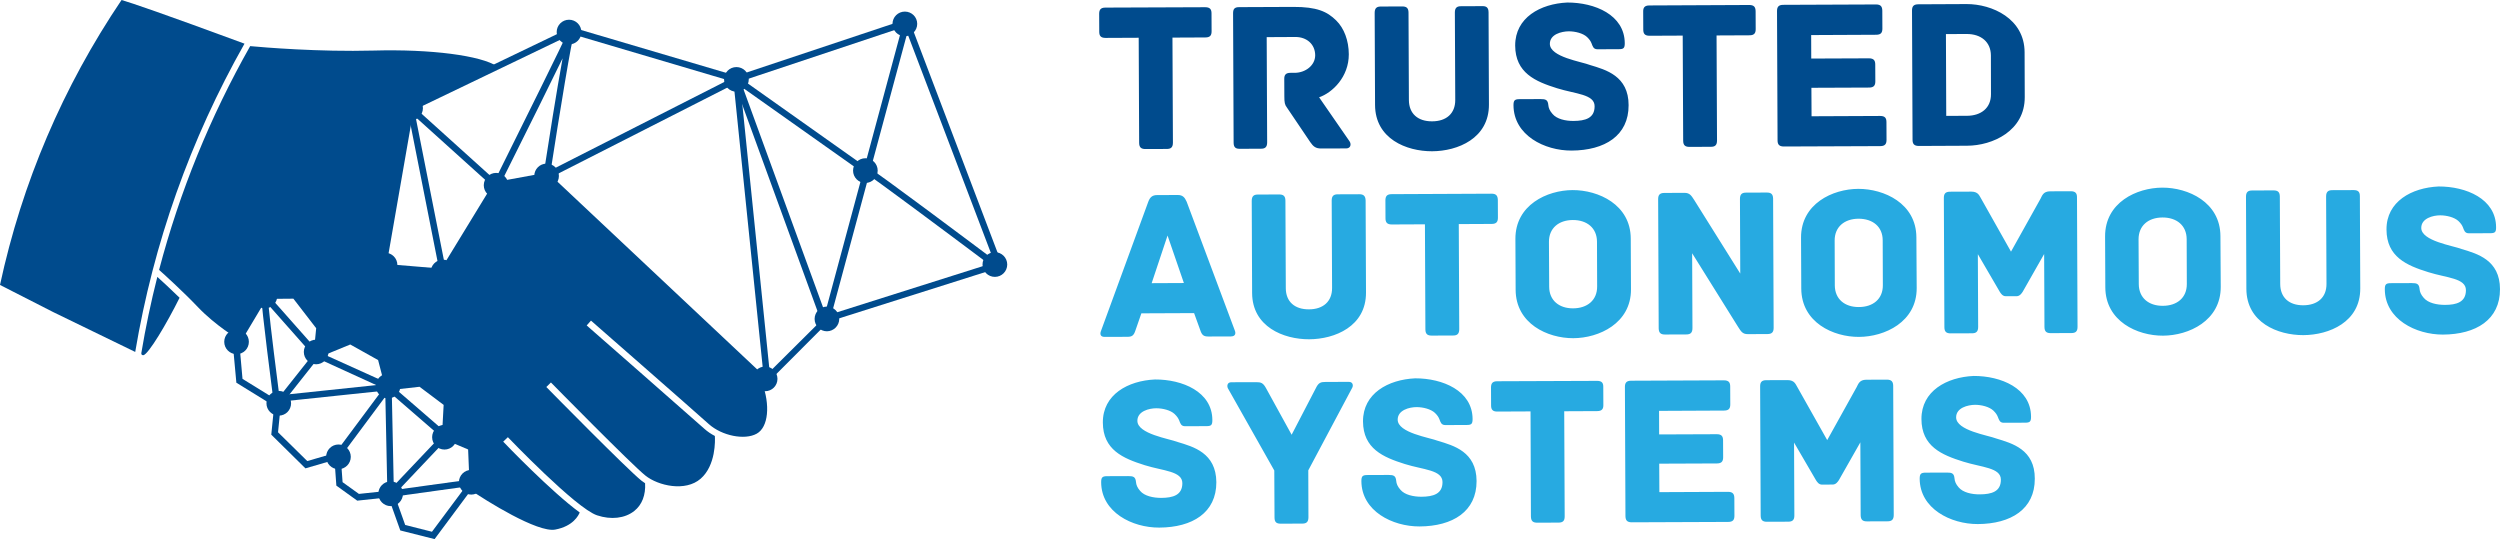 <svg xmlns="http://www.w3.org/2000/svg" xmlns:xlink="http://www.w3.org/1999/xlink" version="1.1" id="Layer_1" x="0px" y="0px" style="enable-background:new 0 0 368.5 170.08;" xml:space="preserve" viewBox="20.8 53.59 325.77 70.25">
<style type="text/css">
	.Arched_x0020_Green{fill:url(#SVGID_1_);stroke:#FFFFFF;stroke-width:0.25;stroke-miterlimit:1;}
	.st0{fill:#004B8D;}
	.st1{fill:#27AAE1;}
</style>
<linearGradient id="SVGID_1_" gradientUnits="userSpaceOnUse" x1="-66.248" y1="262.162" x2="-65.541" y2="261.455">
	<stop offset="0" style="stop-color:#20AC4B"/>
	<stop offset="0.983" style="stop-color:#19361A"/>
</linearGradient>
<g>
	<path class="st0" d="M280.24,65.86c0.01,1.8-1.28,2.81-3.13,2.82l-2.7,0.01l-0.04-10.66l2.7-0.01c1.86-0.01,3.15,1.03,3.16,2.79   L280.24,65.86z M277.05,54.12l-6.28,0.03c-0.65,0-0.82,0.31-0.82,0.82l0.07,16.83c0,0.5,0.17,0.81,0.82,0.81l6.28-0.03   c3.34-0.01,7.54-1.94,7.52-6.34l-0.02-5.84C284.61,56.02,280.39,54.11,277.05,54.12 M265.81,68.7l-8.95,0.04l-0.02-3.71l7.52-0.03   c0.64,0,0.81-0.31,0.81-0.81L265.16,62c0-0.5-0.17-0.81-0.82-0.81l-7.52,0.03l-0.01-3.06l8.47-0.04c0.65,0,0.81-0.31,0.81-0.81   l-0.01-2.33c-0.01-0.5-0.17-0.81-0.82-0.81l-12.09,0.05c-0.64,0-0.81,0.31-0.81,0.82l0.07,16.83c0,0.5,0.17,0.81,0.82,0.81   l12.57-0.05c0.64,0,0.81-0.31,0.81-0.82l-0.01-2.3C266.62,69,266.45,68.7,265.81,68.7 M248.74,54.24l-13.01,0.06   c-0.65,0-0.82,0.31-0.81,0.81l0.01,2.33c0,0.51,0.17,0.81,0.82,0.81l4.32-0.02l0.06,13.69c0,0.65,0.32,0.81,0.82,0.81l2.78-0.01   c0.51,0,0.81-0.17,0.81-0.82l-0.06-13.69l4.29-0.02c0.65,0,0.81-0.31,0.81-0.81l-0.01-2.33C249.56,54.54,249.39,54.24,248.74,54.24    M228.02,62.07c-1.12-0.45-5.25-1.04-5.26-2.76c-0.01-1.26,1.53-1.63,2.46-1.64c0.84,0,1.86,0.25,2.39,0.75   c0.34,0.33,0.48,0.56,0.59,0.84c0.14,0.36,0.23,0.75,0.76,0.75l2.75-0.01c0.64,0,0.81-0.11,0.81-0.78c-0.02-3.7-3.92-5.31-7.49-5.3   c-3.5,0.16-6.8,1.96-6.79,5.61c0.02,3.56,2.63,4.68,5.46,5.56c2.39,0.75,4.89,0.77,4.89,2.34c0.01,1.57-1.22,1.91-2.74,1.92   c-1.04,0.01-2.19-0.24-2.75-0.92c-0.37-0.42-0.51-0.78-0.54-1.15c-0.06-0.7-0.37-0.78-1.01-0.78l-2.72,0.01   c-0.64,0-0.81,0.14-0.81,0.79c0.02,3.93,4.06,5.93,7.57,5.91c4.32-0.02,7.45-1.94,7.43-5.92   C233.02,63.48,230.04,62.68,228.02,62.07z M213.96,54.39l-2.77,0.01c-0.51,0-0.81,0.17-0.81,0.82l0.05,11.39   c0.01,1.77-1.16,2.79-3.02,2.79c-1.85,0.01-3.01-1-3.02-2.77l-0.05-11.39c0-0.65-0.31-0.81-0.82-0.81l-2.78,0.01   c-0.5,0-0.81,0.17-0.81,0.82l0.05,12.01c0.02,4.41,4.09,6.04,7.43,6.03c3.34-0.01,7.43-1.68,7.41-6.09l-0.05-12.01   C214.77,54.55,214.46,54.38,213.96,54.39 M196.66,72.01l-3.97-5.74c1.74-0.6,3.88-2.66,3.87-5.61c-0.01-1.79-0.61-3.39-1.64-4.4   c-1.18-1.17-2.53-1.78-5.59-1.77l-7.07,0.03c-0.65,0-0.78,0.31-0.78,0.82l0.07,16.83c0,0.64,0.28,0.81,0.79,0.81l2.77-0.01   c0.5,0,0.81-0.17,0.81-0.82l-0.06-13.72l3.73-0.02c1.46-0.01,2.58,0.92,2.59,2.38c0,1.33-1.28,2.28-2.66,2.29l-0.56,0   c-0.65,0-0.82,0.31-0.81,0.82l0.01,2.25c0,0.79,0.06,1.1,0.32,1.43l3.05,4.52c0.4,0.59,0.73,0.84,1.41,0.84l3.31-0.01   C196.78,72.91,196.92,72.41,196.66,72.01 M177.85,54.53l-13.01,0.05c-0.64,0-0.81,0.31-0.81,0.82l0.01,2.32   c0,0.51,0.17,0.81,0.82,0.81l4.32-0.02l0.06,13.69c0,0.64,0.31,0.81,0.82,0.81l2.77-0.01c0.51,0,0.81-0.17,0.81-0.82l-0.06-13.69   l4.29-0.02c0.65,0,0.81-0.31,0.81-0.81l-0.01-2.33C178.67,54.84,178.5,54.53,177.85,54.53"/>
	<path class="st1" d="M341.57,86.04c-1.12-0.44-5.26-1.04-5.26-2.75c0-1.26,1.54-1.64,2.46-1.64c0.84,0,1.86,0.25,2.39,0.75   c0.34,0.33,0.48,0.56,0.59,0.84c0.14,0.36,0.23,0.75,0.76,0.75l2.74-0.01c0.65,0,0.82-0.11,0.81-0.79c-0.02-3.7-3.92-5.31-7.49-5.3   c-3.51,0.16-6.81,1.96-6.79,5.61c0.01,3.56,2.62,4.68,5.46,5.56c2.38,0.75,4.89,0.77,4.89,2.34c0,1.57-1.23,1.92-2.74,1.92   c-1.04,0-2.19-0.24-2.76-0.92c-0.37-0.42-0.51-0.78-0.54-1.14c-0.06-0.7-0.37-0.78-1.01-0.78l-2.71,0.01   c-0.65,0-0.81,0.14-0.81,0.79c0.01,3.92,4.06,5.92,7.57,5.91c4.32-0.02,7.45-1.94,7.44-5.92   C346.56,87.45,343.59,86.65,341.57,86.04z M327.5,78.36l-2.78,0.01c-0.5,0-0.81,0.17-0.81,0.82l0.05,11.39   c0.01,1.77-1.16,2.78-3.02,2.79c-1.85,0.01-3-1-3.01-2.77l-0.05-11.39c0-0.64-0.31-0.81-0.82-0.81l-2.78,0.01   c-0.51,0-0.81,0.17-0.81,0.81l0.05,12.01c0.02,4.4,4.09,6.04,7.43,6.03c3.34-0.02,7.43-1.69,7.41-6.09l-0.05-12.01   C328.32,78.53,328.01,78.36,327.5,78.36 M305.76,90.6c0.01,1.79-1.28,2.84-3.13,2.84c-1.83,0.01-3.12-1.03-3.13-2.82l-0.03-5.84   c0-1.8,1.28-2.84,3.11-2.85c1.85-0.01,3.15,1.03,3.16,2.82L305.76,90.6z M310.14,84.35c-0.02-4.43-4.23-6.32-7.57-6.31   c-3.34,0.01-7.48,1.93-7.46,6.37l0.03,6.62c0.02,4.43,4.18,6.32,7.52,6.3c3.34-0.01,7.54-1.94,7.52-6.37L310.14,84.35z    M290.64,78.51l-2.69,0.01c-0.93,0-1.06,0.62-1.25,0.96l-3.85,6.9l-3.87-6.87c-0.23-0.33-0.34-0.95-1.29-0.95l-2.78,0.01   c-0.65,0-0.81,0.31-0.81,0.82l0.07,16.83c0,0.65,0.31,0.81,0.82,0.81l2.77-0.01c0.5,0,0.81-0.17,0.81-0.82l-0.04-9.49l2.85,4.89   c0.14,0.22,0.36,0.59,0.79,0.59l1.4,0c0.42,0,0.67-0.37,0.81-0.59l2.79-4.91l0.04,9.5c0,0.64,0.31,0.81,0.81,0.81l2.69-0.01   c0.51,0,0.82-0.17,0.81-0.82l-0.07-16.83C291.46,78.82,291.29,78.51,290.64,78.51 M266.15,90.76c0.01,1.79-1.28,2.84-3.13,2.84   c-1.83,0.01-3.12-1.03-3.13-2.82l-0.02-5.84c-0.01-1.79,1.28-2.84,3.11-2.85c1.85,0,3.15,1.03,3.15,2.82L266.15,90.76z    M270.52,84.51c-0.02-4.43-4.23-6.32-7.57-6.31c-3.34,0.01-7.48,1.94-7.46,6.37l0.03,6.62c0.02,4.43,4.18,6.32,7.52,6.3   c3.34-0.01,7.54-1.94,7.52-6.37L270.52,84.51z M251.03,78.68l-2.69,0.01c-0.51,0-0.81,0.17-0.81,0.82l0.04,9.73l-5.99-9.57   c-0.37-0.56-0.57-0.95-1.27-0.95l-2.63,0.01c-0.64,0-0.81,0.31-0.81,0.81l0.07,16.83c0.01,0.64,0.31,0.81,0.82,0.81l2.77-0.01   c0.5,0,0.81-0.17,0.81-0.82l-0.04-9.76l5.99,9.6c0.37,0.56,0.56,0.95,1.27,0.94l2.55-0.01c0.64,0,0.81-0.31,0.81-0.82l-0.07-16.83   C251.84,78.84,251.53,78.68,251.03,78.68 M228.92,90.92c0.01,1.79-1.28,2.84-3.13,2.85c-1.82,0.01-3.12-1.03-3.12-2.82l-0.03-5.84   c-0.01-1.79,1.28-2.84,3.1-2.85c1.85-0.01,3.15,1.03,3.16,2.82L228.92,90.92z M233.3,84.67c-0.02-4.43-4.23-6.32-7.57-6.31   c-3.34,0.01-7.48,1.94-7.46,6.37l0.03,6.62c0.02,4.43,4.17,6.32,7.51,6.31c3.34-0.01,7.54-1.94,7.52-6.37L233.3,84.67z    M215.15,78.83l-13.01,0.06c-0.64,0-0.81,0.31-0.81,0.82l0.01,2.32c0,0.51,0.18,0.81,0.82,0.81l4.32-0.02l0.06,13.69   c0,0.65,0.32,0.81,0.82,0.81l2.78-0.01c0.5,0,0.81-0.17,0.81-0.82l-0.06-13.7l4.29-0.02c0.64,0,0.81-0.31,0.81-0.81l-0.01-2.33   C215.96,79.13,215.79,78.82,215.15,78.83 M197.92,78.9l-2.78,0.01c-0.51,0-0.81,0.17-0.81,0.81l0.05,11.39   c0.01,1.77-1.17,2.79-3.02,2.79c-1.85,0.01-3.01-1-3.01-2.77l-0.05-11.39c0-0.64-0.31-0.81-0.81-0.81l-2.77,0.01   c-0.5,0-0.81,0.17-0.81,0.82l0.05,12.01c0.02,4.4,4.09,6.04,7.43,6.03c3.34-0.01,7.43-1.68,7.41-6.09l-0.05-12.01   C198.73,79.07,198.42,78.9,197.92,78.9 M170.87,90.49l2.07-6.21l2.13,6.19L170.87,90.49z M181.7,96.64l-6.27-16.77   c-0.26-0.59-0.54-0.87-1.16-0.87l-2.69,0.01c-0.62,0-0.93,0.28-1.15,0.87l-6.16,16.83c-0.14,0.34-0.14,0.79,0.48,0.78l2.95-0.01   c0.62,0,0.84-0.17,1.06-0.84l0.77-2.22l6.87-0.03l0.8,2.21c0.22,0.67,0.45,0.84,1.07,0.84l2.94-0.01   C181.84,97.42,181.84,96.97,181.7,96.64"/>
	<path class="st1" d="M280.96,110.74c-1.12-0.44-5.25-1.04-5.26-2.76c-0.01-1.26,1.54-1.63,2.46-1.64c0.84,0,1.85,0.25,2.39,0.75   c0.34,0.33,0.48,0.56,0.59,0.84c0.15,0.36,0.23,0.75,0.76,0.75l2.75-0.01c0.64,0,0.82-0.11,0.81-0.79c-0.02-3.7-3.92-5.31-7.48-5.3   c-3.51,0.16-6.81,1.96-6.8,5.61c0.01,3.56,2.63,4.68,5.46,5.56c2.39,0.75,4.89,0.77,4.89,2.34c0.01,1.57-1.22,1.91-2.74,1.92   c-1.04,0.01-2.2-0.24-2.76-0.91c-0.37-0.42-0.51-0.79-0.54-1.15c-0.06-0.71-0.37-0.78-1.01-0.78l-2.72,0.01   c-0.64,0-0.81,0.14-0.81,0.79c0.02,3.92,4.06,5.92,7.57,5.91c4.32-0.02,7.45-1.94,7.43-5.92   C285.96,112.15,282.99,111.36,280.96,110.74z M266.68,103.06l-2.69,0.01c-0.92,0-1.06,0.62-1.25,0.96l-3.84,6.91l-3.87-6.87   c-0.23-0.34-0.34-0.95-1.3-0.95l-2.77,0.01c-0.64,0-0.8,0.31-0.8,0.81l0.07,16.83c0,0.64,0.31,0.81,0.81,0.81l2.77-0.01   c0.51,0,0.82-0.17,0.81-0.82l-0.04-9.49l2.85,4.89c0.14,0.22,0.37,0.59,0.79,0.59l1.4-0.01c0.42,0,0.67-0.37,0.81-0.59l2.79-4.91   l0.04,9.49c0.01,0.64,0.31,0.81,0.81,0.81l2.69-0.01c0.5,0,0.81-0.17,0.81-0.82l-0.07-16.83   C267.49,103.37,267.32,103.06,266.68,103.06 M245.98,117.68l-8.95,0.04l-0.02-3.71l7.52-0.03c0.64,0,0.81-0.31,0.81-0.81   l-0.01-2.19c0-0.51-0.17-0.81-0.82-0.81L237,110.2l-0.01-3.07l8.47-0.04c0.65,0,0.81-0.31,0.81-0.81l-0.01-2.32   c0-0.51-0.17-0.81-0.82-0.81l-12.09,0.05c-0.64,0-0.81,0.31-0.81,0.81l0.07,16.83c0.01,0.5,0.17,0.81,0.82,0.81l12.57-0.05   c0.65,0,0.81-0.31,0.81-0.81l-0.01-2.3C246.79,117.99,246.62,117.68,245.98,117.68 M228.92,103.22l-13.02,0.05   c-0.64,0-0.81,0.31-0.81,0.82l0.01,2.33c0,0.5,0.17,0.81,0.82,0.8l4.32-0.02l0.05,13.69c0.01,0.65,0.32,0.81,0.82,0.81l2.77-0.01   c0.51,0,0.82-0.17,0.81-0.82l-0.06-13.69l4.29-0.02c0.65,0,0.82-0.31,0.81-0.81l-0.01-2.33   C229.73,103.52,229.56,103.22,228.92,103.22 M208.19,111.04c-1.12-0.44-5.25-1.04-5.26-2.76c-0.01-1.26,1.54-1.64,2.46-1.64   c0.84,0,1.85,0.25,2.39,0.75c0.34,0.33,0.48,0.56,0.59,0.84c0.14,0.36,0.23,0.75,0.76,0.75l2.75-0.01c0.64,0,0.81-0.11,0.81-0.78   c-0.02-3.7-3.92-5.31-7.48-5.3c-3.51,0.16-6.81,1.96-6.8,5.61c0.02,3.56,2.63,4.67,5.46,5.56c2.39,0.75,4.89,0.76,4.9,2.34   c0.01,1.57-1.23,1.91-2.74,1.92c-1.04,0-2.19-0.24-2.75-0.92c-0.37-0.42-0.51-0.78-0.54-1.14c-0.06-0.7-0.37-0.78-1.01-0.78   l-2.72,0.01c-0.65,0-0.81,0.14-0.81,0.79c0.02,3.92,4.06,5.92,7.57,5.91c4.32-0.02,7.45-1.94,7.44-5.92   C213.19,112.45,210.21,111.65,208.19,111.04z M196.57,103.35l-3.03,0.01c-0.65,0-0.93,0.09-1.29,0.84l-3.14,6.04l-3.31-6.02   c-0.4-0.75-0.68-0.83-1.32-0.83l-3.23,0.01c-0.53,0-0.59,0.48-0.45,0.78l6.05,10.72l0.03,6.12c0,0.64,0.28,0.81,0.81,0.81l2.8-0.01   c0.5,0,0.81-0.17,0.81-0.82l-0.02-6.12l5.73-10.77C197.16,103.83,197.1,103.35,196.57,103.35 M174.27,111.19   c-1.13-0.44-5.25-1.05-5.26-2.76c-0.01-1.26,1.54-1.64,2.46-1.64c0.84,0,1.86,0.25,2.39,0.75c0.34,0.33,0.48,0.56,0.6,0.84   c0.14,0.36,0.23,0.75,0.76,0.75l2.75-0.01c0.64,0,0.81-0.11,0.81-0.79c-0.01-3.7-3.92-5.31-7.48-5.29   c-3.51,0.16-6.81,1.96-6.79,5.61c0.01,3.56,2.63,4.67,5.46,5.56c2.39,0.75,4.89,0.76,4.9,2.34c0,1.57-1.23,1.91-2.75,1.92   c-1.04,0-2.19-0.24-2.75-0.91c-0.37-0.42-0.51-0.79-0.54-1.15c-0.06-0.7-0.37-0.78-1.01-0.78l-2.72,0.01   c-0.65,0-0.81,0.14-0.81,0.79c0.02,3.92,4.06,5.93,7.57,5.91c4.32-0.02,7.45-1.94,7.44-5.92   C179.27,112.6,176.29,111.8,174.27,111.19z"/>
	<g>
		<path class="st0" d="M36.64,53.59C29,64.91,23.67,77.4,20.8,90.72l6.94,3.54l10.68,5.19c2.38-14.16,7.17-27.67,14.24-40.17    C41.95,55.33,38,53.99,36.64,53.59z"/>
		<path class="st0" d="M39.21,99.63l0.04,0.16c0,0,0.1,0.1,0.23,0.09c0.67-0.13,3.04-4.11,4.72-7.49c-1.2-1.17-2.31-2.19-2.9-2.72    C40.47,92.95,39.77,96.27,39.21,99.63z"/>
		<path class="st0" d="M82.21,111.88l0.18,4.57l-0.89,1.2c0.03,0.02,0.05,0.03,0.08,0.05l0.29-0.42c2.35,1.62,8.97,5.74,11.27,5.32    c2.36-0.44,3.05-1.86,3.2-2.23c-3.72-2.71-9.67-8.91-9.97-9.23l0.61-0.58c0.09,0.09,8.86,9.26,11.62,10.18    c1.82,0.61,3.63,0.4,4.84-0.56c1.02-0.8,1.51-2.09,1.42-3.62c-0.17-0.11-0.33-0.22-0.48-0.34c-1.87-1.5-11.96-11.76-12.39-12.2    l0.6-0.59c0.11,0.11,10.48,10.67,12.31,12.13c1.67,1.34,5.22,2.14,7.2,0.41c1.99-1.74,1.89-5.02,1.85-5.57    c-0.5-0.26-0.96-0.57-1.36-0.93c-1.85-1.66-15.21-13.35-15.34-13.47l0.56-0.63c0.14,0.12,13.5,11.81,15.35,13.48    c1.7,1.53,4.68,2.13,6.25,1.25c1.51-0.84,1.8-3.72,0.67-6.7l0.28-0.11c-0.02-0.07-0.04-0.14-0.07-0.22L92.02,76.52l-6.58,1.21    l-6.91,11.31l-7.84-0.65l3.61-20.71l11.3-5.43c-2.1-1.42-8.64-2.28-16.14-2.07c-7.11,0.19-14.35-0.42-16.06-0.58    c-5.22,9.22-9.2,18.99-11.87,29.16c0.55,0.49,3.05,2.74,5.09,4.88c2.25,2.36,5.19,4.12,5.21,4.14l-0.18,0.3    c0.01,0.01,0.03,0.02,0.04,0.03l3.57-5.98l3.96-0.03l3.2,4.15l-0.34,3.58l4.38-1.81l3.96,2.22l0.99,3.79l4.17-0.47l3.45,2.59    l-0.23,4.28L82.21,111.88z"/>
	</g>
	<g>
		<path class="st0" d="M120.47,103.83L91.89,76.97l-6.19,1.14l-6.95,11.37l-8.55-0.71l3.72-21.38l21.35-10.26l21.49,6.35l22.44-7.48    l12.28,32.32l-22.71,7.19L120.47,103.83L120.47,103.83z M92.16,76.06l28.3,26.6l7.97-7.92l21.96-6.95L138.7,57.06l-21.93,7.31    l-21.43-6.34l-20.66,9.93l-3.49,20.04l7.12,0.59l6.87-11.25L92.16,76.06L92.16,76.06z"/>
		<g>
			<polygon class="st0" points="77.43,123.84 72.96,122.71 71.31,118.08 72.1,117.79 73.6,122 77.09,122.88 81.97,116.33      81.8,112.16 78.64,110.82 78.97,110.04 82.62,111.6 82.82,116.59 77.43,123.84    "/>
			<polygon class="st0" points="67.35,118.83 64.63,116.87 64.35,113 65.19,112.94 65.44,116.42 67.57,117.95 71.5,117.53      78.4,110.25 78.61,106.35 75.47,103.99 71.47,104.44 71.37,103.61 75.71,103.12 79.47,105.95 79.22,110.61 71.9,118.34      67.35,118.83    "/>
			<polygon class="st0" points="60.6,114.62 56.15,110.23 56.55,106.23 57.39,106.31 57.03,109.92 60.84,113.67 64.51,112.6      70.96,103.94 70.07,100.51 66.44,98.48 62.25,100.2 61.93,99.42 66.5,97.54 70.79,99.95 71.88,104.11 65.02,113.33 60.6,114.62         "/>
			<path class="st0" d="M57.06,106.83l-5.46-3.37l-0.48-5.21l3.91-6.55l4.4-0.04l3.43,4.44l-0.37,3.87L57.06,106.83L57.06,106.83z      M52.4,102.96l4.47,2.76l4.81-6.07L62,96.36l-2.97-3.85l-3.51,0.03l-3.52,5.9L52.4,102.96L52.4,102.96z"/>
		</g>
		<path class="st0" d="M120.31,102.65l-3.9-38.07L91.48,77.26l0.13-0.81c0.7-4.53,1.74-11.11,2.5-15.26    c-1.38,2.86-3.88,7.88-8.29,16.73l-0.25,0.5l-10.61-9.57l3.98,20.12l-0.83,0.16l-4.47-22.61l11.67,10.53    c3.67-7.37,8.91-17.96,9.55-19.42c0.05-0.15,0.09-0.25,0.12-0.3l0.24-0.3l0.33,0.19c0.12,0.08,0.21,0.13,0.06,0.6l0.03,0.03    c-0.32,0.69-1.97,10.8-3.07,17.92l24.56-12.49l4.02,39.29L120.31,102.65L120.31,102.65z"/>
		<polygon class="st0" points="127.62,94.94 116.37,64.07 117.16,63.79 128.42,94.65 127.62,94.94   "/>
		<polygon class="st0" points="128.96,95.26 128.14,95.04 138.54,56.43 139.36,56.65 128.96,95.26   "/>
		<path class="st0" d="M71.29,118.42l-0.29-13.93l-14.54,1.53l-0.05-0.41c-0.06-0.49-1.57-12.03-1.56-13.5l0.01-1.1l7.48,8.45    l9.14,4.13l0.34-0.04l0.01,0.27l7.25,6.28l-0.55,0.64l-6.67-5.78l0.26,12.49l10.22-1.41l0.11,0.83L71.29,118.42L71.29,118.42z     M55.78,93.32c0.28,2.98,1.18,10.01,1.41,11.78l12.64-1.33l-8.06-3.68L55.78,93.32L55.78,93.32z"/>
		<polygon class="st0" points="133.32,76.16 116.52,64.27 117.01,63.59 133.8,75.48 133.32,76.16   "/>
		<path class="st0" d="M150.19,88.4c-6.25-4.69-15.78-11.79-16.39-12.1l0.33-0.77c0.64,0.26,13.92,10.21,16.57,12.2L150.19,88.4    L150.19,88.4z"/>
		<path class="st0" d="M152.05,88.06c0-0.89-0.72-1.61-1.61-1.61c-0.89,0-1.61,0.72-1.61,1.61c0,0.89,0.72,1.61,1.61,1.61    C151.33,89.67,152.05,88.95,152.05,88.06z"/>
		<path class="st0" d="M140.32,56.7c0-0.89-0.72-1.6-1.61-1.6c-0.89,0-1.61,0.72-1.61,1.6c0,0.89,0.72,1.61,1.61,1.61    C139.6,58.3,140.32,57.58,140.32,56.7z"/>
		<path class="st0" d="M96.56,57.77c0-0.89-0.72-1.61-1.61-1.61c-0.89,0-1.61,0.72-1.61,1.61c0,0.89,0.72,1.61,1.61,1.61    C95.84,59.38,96.56,58.66,96.56,57.77z"/>
		<path class="st0" d="M118.37,63.93c0-0.89-0.72-1.6-1.61-1.6s-1.61,0.72-1.61,1.6c0,0.89,0.72,1.61,1.61,1.61    S118.37,64.82,118.37,63.93z"/>
		<path class="st0" d="M135.17,75.82c0-0.89-0.72-1.61-1.6-1.61c-0.89,0-1.61,0.72-1.61,1.61s0.72,1.61,1.61,1.61    C134.45,77.43,135.17,76.7,135.17,75.82z"/>
		<path class="st0" d="M75.91,67.68c0-0.89-0.72-1.61-1.61-1.61c-0.89,0-1.61,0.72-1.61,1.61c0,0.89,0.72,1.61,1.61,1.61    C75.19,69.29,75.91,68.57,75.91,67.68z"/>
		<path class="st0" d="M72.58,88.12c0-0.88-0.72-1.6-1.61-1.6c-0.88,0-1.61,0.72-1.61,1.6c0,0.89,0.72,1.61,1.61,1.61    C71.86,89.73,72.58,89.01,72.58,88.12z"/>
		<path class="st0" d="M80.14,89.04c0-0.89-0.72-1.61-1.61-1.61c-0.89,0-1.61,0.72-1.61,1.61c0,0.88,0.72,1.6,1.61,1.6    C79.42,90.65,80.14,89.93,80.14,89.04z"/>
		<path class="st0" d="M87.05,77.73c0-0.89-0.72-1.61-1.6-1.61s-1.61,0.72-1.61,1.61c0,0.89,0.72,1.61,1.61,1.61    S87.05,78.62,87.05,77.73z"/>
		<path class="st0" d="M93.63,76.52c0-0.89-0.72-1.61-1.6-1.61c-0.89,0-1.61,0.72-1.61,1.61c0,0.89,0.72,1.61,1.61,1.61    C92.91,78.12,93.63,77.4,93.63,76.52z"/>
		<path class="st0" d="M122.11,102.96c0-0.88-0.72-1.61-1.61-1.61c-0.89,0-1.61,0.72-1.61,1.61c0,0.89,0.72,1.61,1.61,1.61    C121.39,104.57,122.11,103.85,122.11,102.96z"/>
		<path class="st0" d="M83.81,116.43c0-0.89-0.72-1.61-1.6-1.61c-0.89,0-1.61,0.72-1.61,1.61c0,0.89,0.72,1.61,1.61,1.61    C83.09,118.04,83.81,117.32,83.81,116.43z"/>
		<path class="st0" d="M80.33,110.56c0-0.89-0.72-1.61-1.61-1.61c-0.89,0-1.61,0.72-1.61,1.61c0,0.89,0.72,1.61,1.61,1.61    C79.61,112.17,80.33,111.45,80.33,110.56z"/>
		<path class="st0" d="M72.98,103.89c0-0.89-0.72-1.61-1.6-1.61c-0.89,0-1.61,0.72-1.61,1.61c0,0.89,0.72,1.61,1.61,1.61    C72.26,105.5,72.98,104.78,72.98,103.89z"/>
		<path class="st0" d="M63.6,99.45c0-0.89-0.72-1.6-1.6-1.6c-0.89,0-1.61,0.72-1.61,1.6c0,0.89,0.72,1.61,1.61,1.61    C62.88,101.05,63.6,100.34,63.6,99.45z"/>
		<path class="st0" d="M56.93,92.16c0-0.89-0.72-1.61-1.61-1.61c-0.88,0-1.61,0.72-1.61,1.61c0,0.89,0.72,1.61,1.61,1.61    C56.21,93.77,56.93,93.05,56.93,92.16z"/>
		<path class="st0" d="M53.23,98.13c0-0.88-0.72-1.61-1.6-1.61c-0.89,0-1.61,0.72-1.61,1.61c0,0.89,0.72,1.61,1.61,1.61    C52.52,99.74,53.23,99.02,53.23,98.13z"/>
		<path class="st0" d="M58.73,106.14c0-0.89-0.72-1.61-1.6-1.61c-0.89,0-1.61,0.72-1.61,1.61c0,0.89,0.72,1.61,1.61,1.61    C58.02,107.75,58.73,107.03,58.73,106.14z"/>
		<path class="st0" d="M66.51,113.12c0-0.89-0.72-1.61-1.6-1.61c-0.89,0-1.61,0.72-1.61,1.61c0,0.89,0.72,1.61,1.61,1.61    C65.79,114.73,66.51,114,66.51,113.12z"/>
		<path class="st0" d="M73.31,117.93c0-0.89-0.72-1.61-1.6-1.61c-0.89,0-1.61,0.72-1.61,1.61c0,0.89,0.72,1.61,1.61,1.61    C72.59,119.54,73.31,118.82,73.31,117.93z"/>
		<path class="st0" d="M130.16,95.15c0-0.89-0.72-1.61-1.6-1.61c-0.89,0-1.61,0.72-1.61,1.61c0,0.89,0.72,1.61,1.61,1.61    C129.44,96.75,130.16,96.03,130.16,95.15z"/>
	</g>
</g>
</svg>